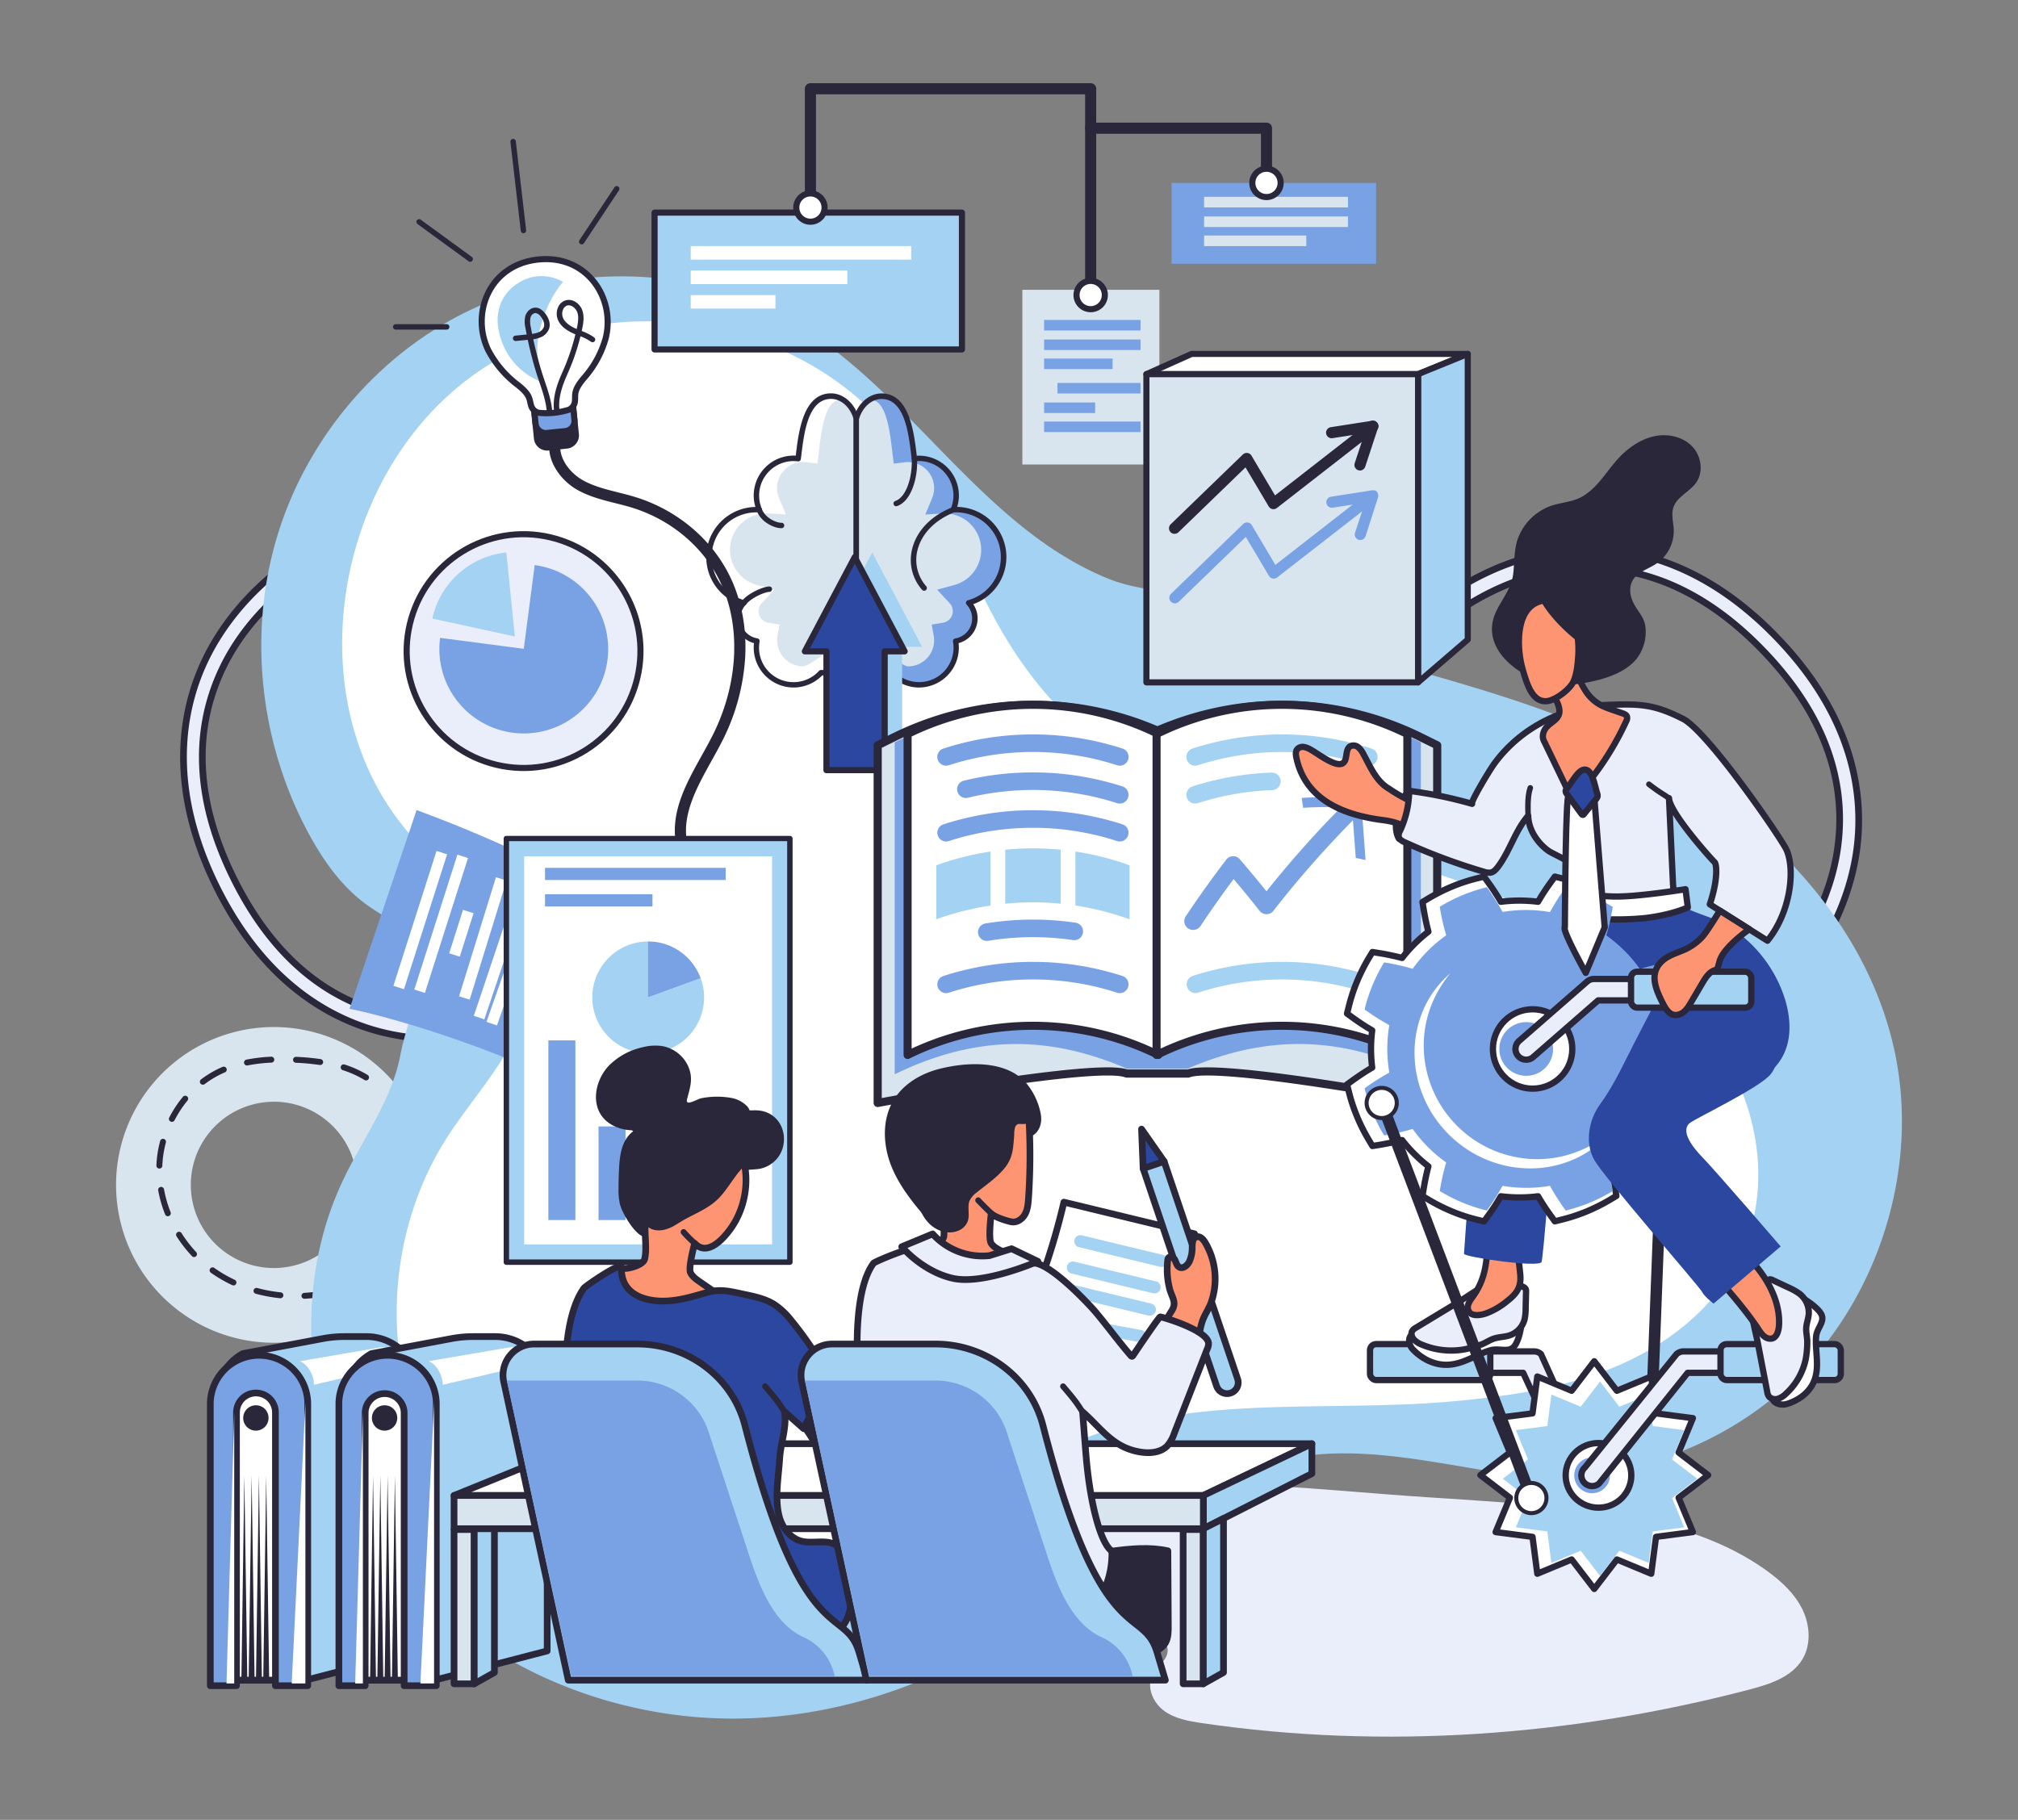<svg xmlns="http://www.w3.org/2000/svg" viewBox="0 0 997.86 900" id="learning-for-software-development-and-growth"><rect x="0" y="0" width="997.86" height="900" fill="#808080" stroke="none"/><g><path fill="#d8e5ee" d="M135.47 507.91A78.07 78.07 0 1 0 213.53 586a78.16 78.16 0 0 0-78.06-78.09Zm0 119.19a41.12 41.12 0 1 1 41.12-41.1 41.16 41.16 0 0 1-41.12 41.1Z"></path><path fill="#292739" d="M150.59 642.29a1.46 1.46 0 0 1-.09-2.92 73.7 73.7 0 0 0 11.7-1.62 1.48 1.48 0 0 1 1.75 1.12 1.46 1.46 0 0 1-1.12 1.74 76 76 0 0 1-12.16 1.68Zm-12-.27h-.15a75 75 0 0 1-12.08-2.24 1.47 1.47 0 0 1 .77-2.83 72.47 72.47 0 0 0 11.61 2.16 1.46 1.46 0 0 1-.15 2.92Zm-23.15-6.33a1.6 1.6 0 0 1-.63-.14 69.12 69.12 0 0 1-10.37-6l-.25-.18a1.47 1.47 0 0 1 1.7-2.39l.25.18a64.83 64.83 0 0 0 9.92 5.76 1.47 1.47 0 0 1-.62 2.8ZM96 621.68a1.49 1.49 0 0 1-1.07-.46 65.91 65.91 0 0 1-7.57-9.71 1.47 1.47 0 1 1 2.47-1.58 63.13 63.13 0 0 0 7.17 9.28 1.46 1.46 0 0 1-.06 2.07 1.43 1.43 0 0 1-.94.4Zm-13-20.2a1.46 1.46 0 0 1-1.36-.93 61.46 61.46 0 0 1-3.41-11.85 1.46 1.46 0 1 1 2.88-.52 58.72 58.72 0 0 0 3.25 11.29 1.46 1.46 0 0 1-.82 1.9 1.49 1.49 0 0 1-.54.11Zm-4.19-23.57h-.06a1.47 1.47 0 0 1-1.41-1.52 55.15 55.15 0 0 1 1.88-12.22 1.47 1.47 0 0 1 2.83.76 52.31 52.31 0 0 0-1.78 11.57 1.46 1.46 0 0 1-1.42 1.41ZM85 554.8a1.44 1.44 0 0 1-.67-.16 1.47 1.47 0 0 1-.63-2 58.17 58.17 0 0 1 6.81-10.3 1.47 1.47 0 0 1 2.26 1.87 54.71 54.71 0 0 0-6.44 9.79 1.47 1.47 0 0 1-1.33.8Zm15.32-18.37a1.46 1.46 0 0 1-.89-2.63 49.87 49.87 0 0 1 9.75-5.8l1-.42a1.47 1.47 0 0 1 1.14 2.7l-.92.4a47.58 47.58 0 0 0-9.17 5.45 1.44 1.44 0 0 1-.88.3Zm80.68-2.11a1.46 1.46 0 0 1-.77-.22 49.06 49.06 0 0 0-10.63-4.82 1.47 1.47 0 1 1 .9-2.79 52.84 52.84 0 0 1 11.27 5.11 1.47 1.47 0 0 1-.77 2.72Zm-58.72-7.39A1.46 1.46 0 0 1 122 524a83.8 83.8 0 0 1 12.18-1.42 1.47 1.47 0 0 1 .14 2.93 80.55 80.55 0 0 0-11.75 1.36 1.43 1.43 0 0 1-.3.06Zm36-.26h-.22a113.5 113.5 0 0 0-11.85-1.09 1.47 1.47 0 0 1 .13-2.93 116.5 116.5 0 0 1 12.15 1.12 1.46 1.46 0 0 1-.21 2.91Z"></path><path fill="#eaeefa" stroke="#292739" stroke-linecap="round" stroke-linejoin="round" stroke-width="3.31" d="M107.34 439.08c-24.91-50-17.22-88.27-6.38-111.59 8.53-18.35 22.48-35 40.35-48.26a157.91 157.91 0 0 1 49.45-24.37l5.7-1.65-1.2-11.4 31.37 14L198.85 276l-1.41-13.42-8.31 2.68c-35.95 11.6-65.71 36.36-79.59 66.24-14.5 31.19-12.39 66 6.26 103.39s45.17 60 78.8 67.24c32.22 6.89 69.9-2 100.8-23.7l7.14-5-9.86-9.2 32.85-10-7.73 33.37-8.38-7.81-4.75 3.55a157.81 157.81 0 0 1-49.23 24.82c-21.31 6.31-43 7.41-62.82 3.18-25.15-5.34-60.36-22.29-85.28-72.26ZM878.57 315.21c38.78 40.18 42.94 79 39.61 104.52-2.62 20.06-10.92 40.16-24 58.14A157.8 157.8 0 0 1 854.35 516l-4.94 3.29 4.57 10.5-34.12-3.89 20.43-27.61 5.38 12.37 7.12-5.05c30.81-21.86 51.75-54.41 56-87.09 4.46-34.1-8-66.65-37-96.73s-61.11-43.7-95.36-40.46c-32.8 3.11-66.08 22.88-89 52.89l-5.3 6.94 12.13 5.84L666 366.39l-2.69-34.24 10.34 4.94 3.46-4.82a157.83 157.83 0 0 1 39.5-38.46c18.44-12.43 38.83-20 59-21.91 25.52-2.42 64.19 3.1 102.96 43.31Z"></path><path fill="#a4d2f3" d="M151.67 230.5a181.08 181.08 0 0 0-14.68 35c-14.5 48.31-8.4 102.24 15.58 146.62 7.38 13.67 16.64 26.73 29.32 35.72 6.76 4.79 14.57 8.51 19.55 15.13 12.48 16.59-.09 40.56-3.37 58.3-4.24 23-19 42.18-28.78 63.08-28 59.83-16.54 134.77 24.31 186.68s108.09 80.42 174.13 78.83c42.7-1 84.62-14.07 121.42-35.5 38.67-22.51 70.51-54.43 108.92-77.63 47.88-28.92 93.37-16.09 143.83-8.33s105.14-8.72 143.27-44.5c44.05-41.33 64.43-106.85 51.4-165.24-13.1-58.76-56.76-106.15-107.64-136.8C765.56 343.67 692.55 332.2 623.4 309c-11.48-3.85-22.23-10-33.85-13.3-14-3.94-28-4-41.67-9.57-67.55-27.61-102.48-103.04-169.26-134.03-45.75-21.24-101-20.35-146.46 1.4-34.08 16.28-62.35 43.88-80.49 77Z"></path><path fill="#fff" d="M176.05 364.46c8.29 26.62 24.25 50.7 48.79 68.28 10.41 7.46 22.31 13.6 29.61 24.12 11.34 16.32 8.38 39-.43 56.78s-22.61 32.61-33.28 49.36c-29.52 46.37-32.74 108.31-8.2 157.49s76 83.84 130.77 88.13c36 2.83 72.69-7.56 102.59-27.69 29-19.51 45.05-48.79 77.37-64.14C584 687.94 653.84 699 718.68 693c28.23-2.59 56.76-6.78 82.81-18.26s49.64-31.11 60.81-57.44c12.9-30.42 7.45-66.53-9.38-94.56s-43.82-48.67-73.08-63c-50.84-24.94-108.6-39.12-162.13-57.46-10-3.42-19.93-7-29.87-11-47.53-17.47-78.09-49-100.45-93.91-14.16-28.41-26.06-58.43-46.12-83-44.83-55-130.14-71.85-192.52-38.08-64.75 34.96-93.95 119.92-72.7 188.17Z"></path><path fill="#eaeefa" d="M891.16 795.71c-3.86-7.77-10.48-13.84-17.52-18.92-26.94-19.43-60.8-26.36-93.79-30.29-23.77-2.83-47.68-4.36-71.57-5.88-63.79-4.07-127.28-13.62-190.36 1.74-17.52 4.27-41.45 14.07-40.14 36.12.66 11.32 9.84 20.78 20.39 24.95s22.27 4 33.58 3.27 22.78-2.08 33.94-.06c5.55 1 12.1 4.39 11.69 10-.32 4.59-5.16 7.38-7.37 11.41-3.27 6 0 13.79 5.38 17.86s12.42 5.28 19.13 6.27c90 13.17 182.61 6.42 270.63-16.65 9.93-2.61 20.74-6.09 26.06-14.87 4.5-7.42 3.79-17.17-.05-24.95Z"></path><path fill="#fff" d="M423.43 207.09c-1.77-6.58-6.91-11.19-12.47-11.19-13.21 0-14.89 19.73-16.25 30.9a17.38 17.38 0 0 0-2.29-.15 18.4 18.4 0 0 0-17 25.44c-.46 0-.93-.05-1.4-.05a23.46 23.46 0 0 0-6.19 46.1 11.31 11.31 0 0 0 6.5 18.86A18.38 18.38 0 0 0 406 332.67h17.43Z"></path><path fill="#d8e5ee" d="M397.16 329.54a12.91 12.91 0 0 1-12.88-12.89 13.93 13.93 0 0 1 .2-2.3l1-5.51L380 308a5.82 5.82 0 0 1-3.34-9.71l6.19-6.65-8.85-2.44a18 18 0 0 1 4.74-35.3h1.09l8.77.52-3.38-8.11a12.91 12.91 0 0 1 11.9-17.84 13.07 13.07 0 0 1 1.61.11l5.47.68.67-5.47.2-1.68c1.4-11.8 3.49-24.38 10.59-24.38 2.88 0 5.74 2.69 7 6.49v107.97s-21.88 17.35-25.5 17.35Z"></path><path fill="#79a2e4" d="M423.43 332.67h17.43A18.38 18.38 0 0 0 472.53 317a11.31 11.31 0 0 0 6.47-18.86 23.46 23.46 0 0 0-6.19-46.1c-.47 0-.94 0-1.41.05a18.38 18.38 0 0 0-17-25.44 17.38 17.38 0 0 0-2.29.15c-1.36-11.17-3-30.9-16.25-30.9-5.56 0-10.7 4.61-12.47 11.19Z"></path><path fill="#d8e5ee" d="M449 329.54c-3.62 0-25.52-17.35-25.52-17.35V204.25c1.24-3.8 4.1-6.49 7-6.49 7.09 0 9.19 12.58 10.59 24.38l.2 1.68.67 5.47 5.47-.68a12.9 12.9 0 0 1 13.51 17.73l-3.38 8.11 8.77-.52h1.09a18 18 0 0 1 4.74 35.3l-8.76 2.39 6.18 6.65a5.81 5.81 0 0 1-3.33 9.71l-5.53.89 1 5.51a12.87 12.87 0 0 1-12.7 15.16Z"></path><path fill="#292739" d="M367.84 299.48a1.38 1.38 0 0 1-.79-.26 1.34 1.34 0 0 1-.28-1.87c2.8-3.81 10.49-7.25 13.64-7.31a1.31 1.31 0 0 1 1.36 1.31 1.34 1.34 0 0 1-1.31 1.36c-2.53.05-9.32 3.2-11.54 6.22a1.33 1.33 0 0 1-1.08.55ZM386.34 261.21c-3.7 0-10.16-3.09-12.15-8.67a1.33 1.33 0 1 1 2.51-.9c1.62 4.53 7.14 6.9 9.64 6.9a1.34 1.34 0 1 1 0 2.67ZM443.15 250.35a1.33 1.33 0 0 1-.44-2.59c5.6-2 8.52-12.16 8.11-20.9a1.33 1.33 0 1 1 2.66-.13c.46 9.59-2.85 21.1-9.89 23.55a1.39 1.39 0 0 1-.44.07ZM456.94 292.14a1.33 1.33 0 0 1-1-.47 22.3 22.3 0 0 1-4.86-20.33c2.24-8.94 9.48-16.41 19.87-20.49a1.33 1.33 0 1 1 1 2.48c-9.57 3.77-16.22 10.57-18.25 18.66a19.72 19.72 0 0 0 4.3 17.95 1.33 1.33 0 0 1-1 2.2Z"></path><path fill="#292739" d="M392.42 340a19.74 19.74 0 0 1-19.72-19.71 18.65 18.65 0 0 1 .13-2.23 12.64 12.64 0 0 1-7.23-19.23 24.8 24.8 0 0 1 7.93-48.12 19.74 19.74 0 0 1 18.89-25.4h1.12v-.38c1.35-11.37 3.62-30.4 17.38-30.4 6.17 0 11.83 5 13.76 12.17a1.39 1.39 0 0 1 0 .35v125.62a1.32 1.32 0 0 1-1.33 1.33h-16.77a19.76 19.76 0 0 1-14.16 6ZM374 253.38a22.13 22.13 0 0 0-5.84 43.47 1.36 1.36 0 0 1 .93.92 1.33 1.33 0 0 1-.31 1.28 10 10 0 0 0 5.72 16.65 1.33 1.33 0 0 1 1.11 1.55 16.61 16.61 0 0 0-.28 3A17.05 17.05 0 0 0 405 331.77a1.32 1.32 0 0 1 1-.44h16.09V207.27c-1.66-5.91-6.21-10-11.13-10-11.39 0-13.4 16.88-14.73 28L396 227a1.32 1.32 0 0 1-.5.89 1.3 1.3 0 0 1-1 .27 17.4 17.4 0 0 0-2.12-.14A17.07 17.07 0 0 0 375.37 245a16.82 16.82 0 0 0 1.31 6.54 1.34 1.34 0 0 1-1.32 1.85c-.49 0-.92-.01-1.36-.01Z"></path><path fill="#292739" d="M454.44 340a19.76 19.76 0 0 1-14.16-6h-16.85a1.33 1.33 0 0 1-1.34-1.33V207.09a1.41 1.41 0 0 1 .05-.35c1.93-7.17 7.59-12.17 13.76-12.17 13.76 0 16 19 17.38 30.4v.38h1.12A19.75 19.75 0 0 1 474.16 245a19.38 19.38 0 0 1-.84 5.68 24.8 24.8 0 0 1 7.94 48.12 12.64 12.64 0 0 1-7.26 19.26 21 21 0 0 1 .13 2.23A19.74 19.74 0 0 1 454.44 340Zm-29.68-8.67h16.1a1.32 1.32 0 0 1 1 .44 17.05 17.05 0 0 0 29.65-11.48 17.54 17.54 0 0 0-.28-3 1.35 1.35 0 0 1 .23-1 1.32 1.32 0 0 1 .87-.54 10 10 0 0 0 5.67-16.7 1.34 1.34 0 0 1 .63-2.2 22.13 22.13 0 0 0-5.84-43.47h-1.33a1.3 1.3 0 0 1-1.16-.56 1.32 1.32 0 0 1-.15-1.29 16.82 16.82 0 0 0 1.31-6.54A17.07 17.07 0 0 0 454.44 228a17.4 17.4 0 0 0-2.12.14 1.3 1.3 0 0 1-1-.27 1.38 1.38 0 0 1-.51-.89l-.2-1.67c-1.33-11.17-3.34-28-14.72-28-4.92 0-9.48 4.12-11.14 10Z"></path><path fill="#a4d2f3" d="M437.46 322.12h8.64v58.76h-8.64zM455.97 319.87l-24.68-46.62-4.91 9.29 19.76 37.33h9.83z"></path><path fill="#2b47a0" stroke="#292739" stroke-linecap="round" stroke-linejoin="round" stroke-width="3.02" d="M437.46 380.88v-58.76H447.33l-1.19-2.25-19.76-37.33-3.73-7.03-24.67 46.61h10.68v58.76h28.8z"></path><path fill="#a4d2f3" stroke="#292739" stroke-linecap="round" stroke-linejoin="round" stroke-width="3.02" d="M323.67 105.14h151.99v67.68H323.67z"></path><path fill="#fff" d="M341.55 121.7h109.02v6.69H341.55zM341.55 133.81h77.43v6.69h-77.43zM341.55 145.92h41.89v6.69h-41.89z"></path><path fill="#79a2e4" d="M579.33 90.45h101.13v39.99H579.33z"></path><path fill="#d8e5ee" d="M595.4 107.04h71.15v5.22H595.4zM595.4 97.35h71.15v5.22H595.4zM595.4 116.48h50.53v5.22H595.4zM505.53 143.32h67.77v86.4h-67.77z"></path><path fill="#79a2e4" d="M516.29 167.9h47.68v5.21h-47.68zM516.29 158.23h47.68v5.21h-47.68zM516.29 177.32h33.87v5.21h-33.87zM516.29 199.05h25.24v5.21h-25.24zM522.91 189.38h41.06v5.21h-41.06zM516.29 208.47h47.68v5.21h-47.68z"></path><path fill="#292739" d="M539.32 148.67a2.75 2.75 0 0 1-2.75-2.75V46.64H403.48v52.83a2.75 2.75 0 0 1-5.49 0V43.89a2.75 2.75 0 0 1 2.75-2.74h138.58a2.74 2.74 0 0 1 2.74 2.74v102a2.75 2.75 0 0 1-2.74 2.78Z"></path><circle cx="400.74" cy="102.65" r="7" fill="#fff" stroke="#292739" stroke-linecap="round" stroke-linejoin="round" stroke-width="3.02" transform="rotate(-45 400.738 102.649)"></circle><circle cx="539.32" cy="145.92" r="7" fill="#fff" stroke="#292739" stroke-linecap="round" stroke-linejoin="round" stroke-width="3.02" transform="rotate(-45 539.312 145.92)"></circle><path fill="#292739" d="M626.25 93.2a2.75 2.75 0 0 1-2.74-2.75V66.14h-84.19a2.75 2.75 0 0 1 0-5.5h86.93a2.75 2.75 0 0 1 2.75 2.75v27.06a2.75 2.75 0 0 1-2.75 2.75Z"></path><path fill="#fff" stroke="#292739" stroke-linecap="round" stroke-linejoin="round" stroke-width="3.02" d="M626.25 83.45a7 7 0 1 1-7 7 7 7 0 0 1 7-7Z"></path><path fill="#79a2e4" d="M172.83 498.89 206 400.6a681.71 681.71 0 0 1 73.41 32.12c37.73 19.39 49.94 24.28 49.94 24.28l-34.48 92.95s-12.21-14.63-54.36-30.46-67.68-20.6-67.68-20.6Z"></path><path fill="#fff" d="M172.79 452.28h70.03v5.49h-70.03z" transform="rotate(-72.28 207.794 455.016)"></path><path fill="#fff" d="M183.14 454.13h70.03v5.49h-70.03z" transform="rotate(-72.28 218.136 456.869)"></path><path fill="#fff" d="M207.92 461.37h61.65v5.49h-61.65z" transform="rotate(-72.79 238.737 464.11)"></path><path fill="#fff" d="M213.5 467.94h68.67v5.49H213.5z" transform="rotate(-71.41 247.85 470.696)"></path><path fill="#fff" d="M222.79 472.58h67.23v5.49h-67.23z" transform="matrix(.33 -.94 .94 .33 -277.18 558.8)"></path><path fill="#fff" d="M230.71 477.3h67.93v5.49h-67.93z" transform="rotate(-70.25 264.678 480.047)"></path><path fill="#fff" d="M254.03 480.61h48.62v5.49h-48.62z" transform="rotate(-70.25 278.312 483.337)"></path><path fill="#fff" d="M253.58 488.65h66.65v5.49h-66.65z" transform="matrix(.36 -.93 .93 .36 -274.65 583.22)"></path><path fill="#fff" d="M216.89 458.83h22.54v5.49h-22.54z" transform="rotate(-72.4 228.127 461.564)"></path><path fill="#fff" stroke="#292739" stroke-linecap="round" stroke-linejoin="round" stroke-width="3.02" d="M701.2 185.04H566.87l22.36-10.01h136.55l-24.58 10.01z"></path><path fill="#a4d2f3" stroke="#292739" stroke-linecap="round" stroke-linejoin="round" stroke-width="3.02" d="M725.78 175.03V316.3l-24.58 21.16V185.04l24.58-10.01z"></path><path fill="#d8e5ee" stroke="#292739" stroke-linecap="round" stroke-linejoin="round" stroke-width="3.02" d="M566.87 185.04H701.2v152.42H566.87z"></path><path fill="#292739" d="M580.8 264a2.74 2.74 0 0 1-1.91-4.72l35.67-34.51a2.78 2.78 0 0 1 2.28-.75 2.74 2.74 0 0 1 2 1.33L630.48 245l46.62-36.32a2.75 2.75 0 1 1 3.38 4.33l-49.08 38.21a2.77 2.77 0 0 1-2.2.54 2.74 2.74 0 0 1-1.85-1.3l-11.47-19.32-33.17 32.09a2.77 2.77 0 0 1-1.91.77Z"></path><path fill="#292739" d="M672.49 232.68a2.58 2.58 0 0 1-.86-.14 2.75 2.75 0 0 1-1.75-3.47l4.89-14.85-16 2.49a2.75 2.75 0 0 1-.84-5.43l20.45-3.18a2.75 2.75 0 0 1 3 3.57l-6.3 19.12a2.75 2.75 0 0 1-2.59 1.89Z"></path><path fill="#79a2e4" d="M681.41 245.94a3.12 3.12 0 0 0 .09-.44s0-.07 0-.11a3.65 3.65 0 0 0 0-.47 2.36 2.36 0 0 0-.08-.45v-.12a2.23 2.23 0 0 0-.16-.43v-.06a2.92 2.92 0 0 0-.24-.37v-.12a2.54 2.54 0 0 0-.28-.29l-.09-.06a2.35 2.35 0 0 0-.32-.23l-.09-.05a2 2 0 0 0-.42-.18h-.11a2.33 2.33 0 0 0-.38-.08h-.09a3.38 3.38 0 0 0-.45 0h-.28l-20.45 3.18a2.75 2.75 0 0 0 .84 5.43l10-1.55-38.26 29.81-11.65-19.63a2.72 2.72 0 0 0-2-1.32 2.78 2.78 0 0 0-2.28.75l-35.67 34.51a2.74 2.74 0 1 0 3.82 3.94l33.17-32.08 11.47 19.32a2.75 2.75 0 0 0 4 .76l42-32.69-3.47 10.54a2.75 2.75 0 0 0 1.75 3.47 2.54 2.54 0 0 0 .86.14 2.75 2.75 0 0 0 2.61-1.89L681.4 246Z"></path><circle cx="258.9" cy="322.01" r="57.8" fill="#eaeefa" stroke="#292739" stroke-linecap="round" stroke-linejoin="round" stroke-width="3.02" transform="rotate(-76.72 258.884 322.007)"></circle><path fill="#79a2e4" d="M300 313.2a41.73 41.73 0 0 0-35.61-33.72L259 320.86l-41.38-5.41A41.74 41.74 0 1 0 300 313.2Z"></path><path fill="#a4d2f3" d="m213.79 305.91 40.79 8.86-4.21-41.53a41.75 41.75 0 0 0-36.58 32.67Z"></path><path fill="#292739" stroke="#292739" stroke-linecap="round" stroke-linejoin="round" stroke-width="3.02" d="m273.68 201.78-9.5 1.86 1.34 13.13a5.06 5.06 0 0 0 5.55 4.52l9.16-.94a5.06 5.06 0 0 0 4.52-5.55l-1.36-13.22Z"></path><path fill="#79a2e4" stroke="#292739" stroke-linecap="round" stroke-linejoin="round" stroke-width="3.02" d="m273 194.63-9.16 5.21 1 9.78a5.06 5.06 0 0 0 5.55 4.51l9.16-.93a5.05 5.05 0 0 0 4.51-5.55l-1-9.86Z"></path><path fill="#fff" stroke="#292739" stroke-linecap="round" stroke-linejoin="round" stroke-width="3.02" d="M299.53 167.15c4.81-19.44-9-41.3-33.34-38.81s-33.44 26.7-24.8 44.76a51.67 51.67 0 0 0 14.09 16.84c7.63 5.78 6 7.95 7.38 11.28a5.07 5.07 0 0 0 3.54 2.93 37.17 37.17 0 0 0 14.93-1.53 5.12 5.12 0 0 0 2.88-3.58c.66-3.54-1.36-5.33 4.93-12.54a50 50 0 0 0 10.39-19.35Z"></path><path fill="#a4d2f3" d="M278.4 139.45a21 21 0 0 0-21.49.12c-6.37 3.69-14.63 12.77-8.94 28.93a33.62 33.62 0 0 0 21.75 21.05s-6.56-10.44-2.91-26.06 11.59-24.04 11.59-24.04Z"></path><path fill="#292739" d="M275.45 205.29a1.34 1.34 0 0 1-1.31-1.09c-1.3-7.19 1.44-14.59 4-20.23a107.67 107.67 0 0 0 6.38-18.62l-.75-.32c-4.09-1.79-6.66-4-7.87-6.8a8 8 0 0 1 .19-6.54 5.85 5.85 0 0 1 3.79-3.2c3.57-.9 7 1.91 8.06 5s.53 6.28-.06 9.08l-.24 1.12a26.26 26.26 0 0 1 6.16 3.17 1.33 1.33 0 1 1-1.6 2.13 22.81 22.81 0 0 0-5.18-2.67 108.85 108.85 0 0 1-6.45 18.71c-2.37 5.3-4.95 12.2-3.78 18.66a1.33 1.33 0 0 1-1.08 1.55 1 1 0 0 1-.26.05Zm5.78-54.3a2.82 2.82 0 0 0-.71.09 3.24 3.24 0 0 0-2 1.79 5.33 5.33 0 0 0-.14 4.3c.93 2.13 3.05 3.91 6.49 5.41l.29.12c.05-.22.09-.43.14-.65.51-2.45 1-5.26.15-7.64-.68-1.79-2.45-3.41-4.22-3.41ZM271.72 205.06a1.34 1.34 0 0 1-1.34-1.25c-.33-5-2-9.93-3.62-14.7-.56-1.65-1.13-3.35-1.65-5-1.61-5.27-3-10.64-4.14-16.05l-5.88.58a1.33 1.33 0 1 1-.26-2.65l5.6-.56c-.21-1.08-.41-2.17-.61-3.26a12.81 12.81 0 0 1-.07-5.84c.6-2.09 2.49-4.17 5-4.17h.08c1.64 0 3.2.94 4.65 2.72 2.08 2.57 2.81 5.4 2 7.76a7.39 7.39 0 0 1-4.38 4.27 14.46 14.46 0 0 1-3.41.86c1.12 5.24 2.46 10.45 4 15.55.5 1.65 1.07 3.33 1.62 5 1.68 4.93 3.4 10 3.76 15.38a1.33 1.33 0 0 1-1.24 1.42Zm-7-50.26a2.92 2.92 0 0 0-2.39 2.24 10.61 10.61 0 0 0 .13 4.63c.21 1.15.42 2.3.65 3.45a12.35 12.35 0 0 0 2.95-.71 4.8 4.8 0 0 0 2.86-2.67c.5-1.45-.08-3.4-1.55-5.21a4 4 0 0 0-2.62-1.73ZM336.85 418.82a2.75 2.75 0 0 1-2.71-2.32c-2.42-15.41 5.32-29.32 12.81-42.77 1.84-3.31 3.74-6.72 5.42-10.05 13.39-26.55 14.28-56.73 2.32-78.76-8.65-15.92-24-28.26-42.19-33.87-2.67-.82-5.49-1.53-8.21-2.21-6.45-1.62-13.11-3.29-19.1-6.75-8.84-5.11-16.31-16.17-12.73-26.61a2.75 2.75 0 0 1 5.2 1.78c-2.63 7.67 3.33 16.06 10.27 20.07 5.33 3.07 11.34 4.58 17.7 6.18 2.79.7 5.68 1.43 8.49 2.29 19.53 6 36.07 19.33 45.4 36.5 6.6 12.17 9.71 26.68 9 41.95a104.89 104.89 0 0 1-11.24 41.91c-1.72 3.42-3.65 6.89-5.52 10.24-7 12.64-14.31 25.71-12.18 39.24a2.76 2.76 0 0 1-2.29 3.15ZM220.88 163h-25.2a1.34 1.34 0 1 1 0-2.68h25.2a1.34 1.34 0 0 1 0 2.68ZM232.51 129.48a1.33 1.33 0 0 1-.78-.26l-25.35-18.49a1.34 1.34 0 0 1 1.57-2.16l25.35 18.49a1.34 1.34 0 0 1-.79 2.42ZM287.64 120.85a1.33 1.33 0 0 1-1.11-2.07l17.32-26.16a1.35 1.35 0 0 1 1.86-.37 1.33 1.33 0 0 1 .37 1.85l-17.33 26.15a1.32 1.32 0 0 1-1.11.6ZM258.83 115.32a1.34 1.34 0 0 1-1.32-1.18l-5.12-44a1.34 1.34 0 0 1 2.66-.31l5.11 44a1.32 1.32 0 0 1-1.17 1.48Z"></path><path fill="#fff" d="M254.78 419.1h131.4v200.69h-131.4z"></path><path fill="#a4d2f3" d="M381.79 423.5v191.9H259.18V423.5Zm8.79-8.79h-140.2v209.48h140.2V414.71Z"></path><path fill="#292739" d="M390.58 625.53h-140.2a1.34 1.34 0 0 1-1.33-1.34V414.71a1.34 1.34 0 0 1 1.33-1.34h140.2a1.34 1.34 0 0 1 1.34 1.34v209.48a1.34 1.34 0 0 1-1.34 1.34Zm-138.86-2.67h137.52V416H251.72Z"></path><path fill="#79a2e4" d="M279.49 573.55h46.3v13.35h-46.3z" transform="rotate(-90 302.635 580.225)"></path><path fill="#79a2e4" d="M233.41 552.27h88.85v13.35h-88.85z" transform="rotate(-90 277.835 558.945)"></path><path fill="#79a2e4" d="M305.51 575.42h42.56v13.35h-42.56z" transform="rotate(-90 326.795 582.095)"></path><path fill="#a4d2f3" d="M320.48 493.24V465.6a27.64 27.64 0 1 0 26 18.15Z"></path><path fill="#79a2e4" d="M346.45 483.75a27.65 27.65 0 0 0-26-18.15v27.64ZM269.49 429.18h89.36v6.03h-89.36zM269.49 442.26h53.14v6.03h-53.14z"></path><path fill="#d8e5ee" stroke="#292739" stroke-linecap="round" stroke-linejoin="round" stroke-width="4.03" d="M702.43 364.52a155 155 0 0 0-130.1-3.21 155 155 0 0 0-130.1 3.21l-8.23 4.06v176.88s108.4-20.36 123.1-14.54h30.46c14.7-5.82 123.11 14.54 123.11 14.54V368.58Z"></path><path fill="#79a2e4" d="M572.48 366.85a150 150 0 0 0-130.07.23v164.19c39.2-19 75.14-19.87 115-2.71h29.65c39.82-17.18 76.33-16.29 115.54 2.69V367.08a150 150 0 0 0-130.12-.23Z"></path><path fill="#fff" stroke="#292739" stroke-linecap="round" stroke-linejoin="round" stroke-width="3.98" d="M572.79 521.73a140.34 140.34 0 0 0-124 0V363a140.34 140.34 0 0 1 124 0Z"></path><path fill="#79a2e4" d="M467.84 378.66a4.34 4.34 0 0 1-1.33-8.48 143.83 143.83 0 0 1 88.54 0 4.34 4.34 0 0 1-2.66 8.27 135.2 135.2 0 0 0-83.22 0 4.49 4.49 0 0 1-1.33.21ZM553.72 397.4a4.11 4.11 0 0 1-1.33-.21 136 136 0 0 0-73.74-2.67 4.34 4.34 0 0 1-2.06-8.44 144.71 144.71 0 0 1 78.46 2.84 4.35 4.35 0 0 1-1.33 8.48ZM553.72 416.15a4.11 4.11 0 0 1-1.33-.21 135.2 135.2 0 0 0-83.22 0 4.34 4.34 0 1 1-2.66-8.27 143.83 143.83 0 0 1 88.54 0 4.35 4.35 0 0 1-1.33 8.48ZM488 465.32a4.34 4.34 0 0 1-.7-8.63 144.79 144.79 0 0 1 44.71-.35 4.35 4.35 0 0 1-1.27 8.6 135.57 135.57 0 0 0-42 .32 4.34 4.34 0 0 1-.74.06ZM553.72 491.15a4.4 4.4 0 0 1-1.33-.21 135.2 135.2 0 0 0-83.22 0 4.34 4.34 0 1 1-2.66-8.27 143.83 143.83 0 0 1 88.54 0 4.35 4.35 0 0 1-1.33 8.48Z"></path><path fill="#a4d2f3" d="M489.79 447.83a140.36 140.36 0 0 0-26.79 6.8v-26.7a140.36 140.36 0 0 1 26.79-6.8ZM524.5 446.92a141.34 141.34 0 0 0-27.44 0v-26.7a141.34 141.34 0 0 1 27.44 0ZM558.55 454.63a140.26 140.26 0 0 0-26.78-6.8v-26.7a140.26 140.26 0 0 1 26.78 6.8Z"></path><path fill="#fff" stroke="#292739" stroke-linecap="round" stroke-linejoin="round" stroke-width="3.98" d="M695.9 521.73a140.36 140.36 0 0 0-124 0V363a140.36 140.36 0 0 1 124 0Z"></path><path fill="#a4d2f3" d="M676.87 378.67a4.4 4.4 0 0 1-1.33-.21 135.23 135.23 0 0 0-83.23 0 4.34 4.34 0 0 1-2.65-8.27 143.83 143.83 0 0 1 88.54 0 4.35 4.35 0 0 1-1.33 8.48ZM591 397.39a4.34 4.34 0 0 1-1.32-8.48 144.55 144.55 0 0 1 39.08-6.83 4.34 4.34 0 1 1 .3 8.68 135.71 135.71 0 0 0-36.73 6.42 4.4 4.4 0 0 1-1.33.21ZM676.87 491.16a4.11 4.11 0 0 1-1.33-.21 135.16 135.16 0 0 0-83.23 0 4.35 4.35 0 0 1-2.65-8.28 143.83 143.83 0 0 1 88.54 0 4.35 4.35 0 0 1-1.33 8.48Z"></path><path fill="#79a2e4" d="M589.94 459.89a4.28 4.28 0 0 1-2.41-.73 4.34 4.34 0 0 1-1.2-6c6.4-9.61 13.13-19 20-28a4.33 4.33 0 0 1 6.74-.2c4.43 5.13 8.84 10.44 13.17 15.82a517.8 517.8 0 0 1 40.46-45.12 4.34 4.34 0 0 1 6.1 6.18 514.45 514.45 0 0 0-43.13 48.6 4.33 4.33 0 0 1-3.41 1.66 4.32 4.32 0 0 1-3.41-1.65c-4.2-5.32-8.51-10.59-12.85-15.72a540.72 540.72 0 0 0-16.41 23.28 4.36 4.36 0 0 1-3.65 1.88Z"></path><path fill="#79a2e4" d="M675.25 425.33c-1.61-.38-3.23-.72-4.85-1l-1.83-24.43a137.3 137.3 0 0 0-24.18-.39c-.25-1.63-.49-3.25-.74-4.88a136.38 136.38 0 0 1 29.38.89q1.11 14.88 2.22 29.81Z"></path><path fill="#292739" d="M815.11 743.68H815a2.84 2.84 0 0 1-2.72-2.94l7.29-190.59a2.83 2.83 0 1 1 5.66.21L817.94 741a2.83 2.83 0 0 1-2.83 2.68Z"></path><path fill="#fff" d="M815 550a7.46 7.46 0 1 1 7.16 7.74A7.46 7.46 0 0 1 815 550Z"></path><path fill="#292739" d="M814 549.93a8.45 8.45 0 1 0 8.77-8.12 8.47 8.47 0 0 0-8.77 8.12c-.22 4.66.13-4.65 0 0Zm14.91.57a6.46 6.46 0 1 1-6.22-6.7 6.48 6.48 0 0 1 6.22 6.7c-.19 3.57.09-3.56-.05 0Z"></path><path fill="#fff" d="M807.66 740.56a7.46 7.46 0 1 0 7.74-7.16 7.46 7.46 0 0 0-7.74 7.16Z"></path><path fill="#292739" d="M806.67 740.52a8.45 8.45 0 1 1 8.12 8.77 8.47 8.47 0 0 1-8.12-8.77c.18-4.65-.18 4.66 0 0Zm14.9.57a6.46 6.46 0 1 0-6.7 6.22 6.46 6.46 0 0 0 6.7-6.22c.14-3.56-.13 3.57 0 0Z"></path><path fill="#eaeefa" stroke="#292739" stroke-linecap="round" stroke-linejoin="round" stroke-width="3.11" d="M782.06 734.93a5.29 5.29 0 0 0 4-1.81c1.92-2.21 3.37-5.56 1.16-7.48l-25.24-56a5.29 5.29 0 0 0-3.49-1.31h-73.4a5.3 5.3 0 0 0 0 10.6h68.08l25.41 54.71a5.28 5.28 0 0 0 3.48 1.29Z"></path><rect width="59.48" height="17.77" x="677.44" y="664.72" fill="#a4d2f3" stroke="#292739" stroke-linecap="round" stroke-linejoin="round" stroke-width="3.11" rx="3.03" transform="rotate(180 707.18 673.605)"></rect><path fill="#fff" stroke="#292739" stroke-linecap="round" stroke-linejoin="round" stroke-width="3.11" d="m844.64 729.51-14.59-11.18 7.05-16.99-18.23-2.36-2.37-18.24-16.99 7.05-11.18-14.59-11.18 14.59-16.98-7.05-2.37 18.24-18.24 2.36 7.06 16.99-14.59 11.18 14.59 11.18-7.06 16.98 18.24 2.37 2.37 18.24 16.98-7.05 11.18 14.58 11.18-14.58 16.99 7.05 2.37-18.24 18.23-2.37-7.05-16.98 14.59-11.18z"></path><path fill="#a4d2f3" d="m839.25 731.3-12.46 9.55 6.02 14.49-15.56 2.03-2.03 15.56-14.49-6.02-9.55 12.46-9.55-12.46-14.49 6.02-2.02-15.57-15.57-2.02 6.02-14.49-12.46-9.55 12.46-9.55-6.02-14.49 15.57-2.02 2.02-15.57 14.49 6.02 9.55-12.46 9.55 12.46 14.49-6.02 2.03 15.57 15.57 2.02-6.03 14.49 12.46 9.55z"></path><ellipse cx="790.42" cy="729.63" fill="#fff" stroke="#292739" stroke-linecap="round" stroke-linejoin="round" stroke-width="3.11" rx="16.23" ry="15.98"></ellipse><circle cx="787.26" cy="729.63" r="8.83" fill="#79a2e4"></circle><path fill="#eaeefa" stroke="#292739" stroke-linecap="round" stroke-linejoin="round" stroke-width="3.11" d="M787.26 734.93a5.3 5.3 0 0 1-3.49-9.29l45.27-56a5.29 5.29 0 0 1 3.49-1.31h70.06a5.3 5.3 0 0 1 0 10.6h-68.08l-43.77 54.71a5.24 5.24 0 0 1-3.48 1.29Z"></path><rect width="59.48" height="17.77" x="850.76" y="664.72" fill="#a4d2f3" stroke="#292739" stroke-linecap="round" stroke-linejoin="round" stroke-width="3.11" rx="3.03"></rect><path fill="#fff" stroke="#292739" stroke-linecap="round" stroke-linejoin="round" stroke-width="3.11" d="M748.92 665.64c-2.73 3.59-7.53.86-12 2.14-9.38 2.68-18.14 11.18-31.08 4.93a26.31 26.31 0 0 1-7.22-5.39c-1.89-2-2.55-5.33-.78-7.07 1.26-1.23 3.29-1.37 5.16-1.45a254.17 254.17 0 0 0 30.18-2.8c3.38-.56 19.86-10.32 19.57-5.36-.41 6.82-1.87 12.41-3.83 15Z"></path><path fill="#eaeefa" stroke="#292739" stroke-linecap="round" stroke-linejoin="round" stroke-width="3.11" d="M700.23 656.58a5 5 0 0 0-2 1.79c-.64 1.28-.07 3 1 4.17a10.87 10.87 0 0 0 4 2.5 37.62 37.62 0 0 0 20.88 2.29 54 54 0 0 0 8.14-2.34c2.4-.84 4.41-2.4 6.9-3.13 2.22-.65 4.66-.68 6.88-1.33a11.34 11.34 0 0 0 7.8-7.88 24.38 24.38 0 0 0 .57-5.55q.11-4.2.2-8.38a2.5 2.5 0 0 0-.19-1.26 2.67 2.67 0 0 0-1.16-1c-13-7.28-21.78 1.19-31.47 7.07Z"></path><path fill="#fd9572" stroke="#292739" stroke-linecap="round" stroke-linejoin="round" stroke-width="3.11" d="M726.45 648.77c1.24 1.92 4.56 2.05 8.38.77a36.1 36.1 0 0 0 10.51-6.16c4.75-3.69 7.06-7 6.36-13.46q-1.38-13-2.77-26a12.15 12.15 0 0 0-1.17-4.71 8.18 8.18 0 0 0-7.28-3.85c-11.48.5-6.2 10.32-5.45 17.52a46.91 46.91 0 0 1-1.14 16.37 34.07 34.07 0 0 1-5.16 11.37c-1.42 2.06-4.21 5.18-2.28 8.15Z"></path><path fill="#2b47a0" d="M729.61 544.06s-5.7 74.4-5.69 76 37.48 7.09 38.37 4 4.82-52.94 4.82-52.94Z"></path><path fill="#fff" stroke="#292739" stroke-linecap="round" stroke-linejoin="round" stroke-width="3.11" d="M767 601.47c-1.85-2.56-3.48-5-5-7.42-.49-.8-1-1.61-1.46-2.44a73.26 73.26 0 0 1-18.4 0c-.48.83-1 1.64-1.46 2.44-1.5 2.44-3.13 4.86-5 7.42l-1.86 2.58-3.09-.77a85.24 85.24 0 0 1-12.73-4.15 92.94 92.94 0 0 1-11.9-6l-2.72-1.64.51-3.14c.48-3 1.06-5.91 1.73-8.77.21-.89.44-1.82.69-2.76a73.49 73.49 0 0 1-13-13q-1.43.38-2.76.69c-2.87.67-5.81 1.25-8.77 1.73l-3.14.51L677 564a90.91 90.91 0 0 1-6-11.89 85.24 85.24 0 0 1-4.15-12.73l-.77-3.09 2.58-1.86c2.55-1.85 5-3.48 7.41-5 .81-.49 1.62-1 2.45-1.46a73.26 73.26 0 0 1 0-18.4c-.83-.48-1.64-1-2.44-1.45-2.44-1.51-4.87-3.14-7.42-5l-2.58-1.86.77-3.09a85.24 85.24 0 0 1 4.15-12.73 91.67 91.67 0 0 1 6-11.9l1.64-2.72 3.14.51c3 .47 5.9 1.06 8.77 1.73.89.21 1.82.44 2.76.69a73.49 73.49 0 0 1 13-13q-.37-1.42-.69-2.76c-.67-2.87-1.25-5.81-1.73-8.77l-.51-3.14 2.72-1.64a91.67 91.67 0 0 1 11.9-6 85.24 85.24 0 0 1 12.73-4.15l3.09-.77 1.86 2.58c1.85 2.55 3.48 5 5 7.41.49.8 1 1.62 1.46 2.45a73.26 73.26 0 0 1 18.4 0c.48-.83 1-1.64 1.45-2.44 1.51-2.44 3.14-4.87 5-7.42l1.86-2.58 3.09.77a85.24 85.24 0 0 1 12.73 4.15 90.91 90.91 0 0 1 11.89 6l2.73 1.64-.51 3.14c-.48 3-1.06 5.91-1.73 8.77q-.31 1.33-.69 2.76a73.49 73.49 0 0 1 13 13c.94-.25 1.87-.48 2.76-.69 2.86-.67 5.81-1.26 8.77-1.73l3.14-.51 1.64 2.72a92.29 92.29 0 0 1 6 11.9 85.24 85.24 0 0 1 4.15 12.73l.77 3.09-2.58 1.86c-2.56 1.85-5 3.48-7.42 5-.8.49-1.61 1-2.44 1.46a73.26 73.26 0 0 1 0 18.4c.83.48 1.64 1 2.43 1.45 2.45 1.51 4.87 3.14 7.43 5l2.58 1.86-.77 3.09a85.24 85.24 0 0 1-4.15 12.73 92.17 92.17 0 0 1-6 11.89l-1.67 2.7-3.14-.51c-3-.48-5.91-1.06-8.77-1.73-.89-.21-1.82-.44-2.76-.69a73.49 73.49 0 0 1-13 13c.25.94.48 1.87.69 2.76.67 2.86 1.25 5.81 1.73 8.77l.51 3.14-2.73 1.64a92.17 92.17 0 0 1-11.89 6 85.24 85.24 0 0 1-12.73 4.15l-3.09.77Z"></path><path fill="#292739" stroke="#292739" stroke-linecap="round" stroke-linejoin="round" stroke-width="3.11" d="M696.82 391.12s4.66 11.24 6.5 13.57l-11.55 10.13c-4.48-7.44 2.09-22.06 5.05-23.7Z"></path><path fill="#fd9572" stroke="#292739" stroke-linecap="round" stroke-linejoin="round" stroke-width="3.11" d="M683.6 405.55c1.06.14 2.12.3 3.17.5 7.29 1.4 13.76 5.46 20 9.44.52.33 6.76-11 4.75-13.6-.93-1.19-2.5-1.62-3.95-2a71.2 71.2 0 0 1-20.57-9.73c-6.59-3.76-9.29-10.85-12.82-17.21a10.6 10.6 0 0 0-2.53-3.38 3.62 3.62 0 0 0-4-.49c-2.78 1.71-1 7.11-3.93 8.53-3.67 1.76-12.31-5.1-15.53-6.83a10.65 10.65 0 0 0-3.39-1.35 3.6 3.6 0 0 0-3.33 1.08c-.91 1.14-.74 2.77-.44 4.19 4.45 20.95 23.51 28.39 42.57 30.85Z"></path><path fill="#eaeefa" stroke="#292739" stroke-linecap="round" stroke-linejoin="round" stroke-width="3.11" d="M696.82 391.12a208.92 208.92 0 0 1 31.11 6.41c-1.14-.33 8.39-16.36 11.14-20.1 13-17.61 33.67-28 55.47-28.81 16.24-.62 23.25-.44 37.67 6.89 12.3 6.26 48.56 59 51.2 64.8 4.21 9.36 2.31 30.51-9.44 44.91l-28.5-18c4.19-12.47 3.38-20 2.34-20.85s-22.22-24.37-22.52-31.63l2 42.95a4.5 4.5 0 0 1-3.36 5.34 145.69 145.69 0 0 1-22.21 8.46c-2.57.74-5.29 1.42-7.91.84-4.65-1-7.55-5.67-9.19-10.15s-2.63-9.37-5.73-13-8.08-5.48-12.38-7.89c-2.67-1.49-10.58-8.22-10.85-17.86-6.28 7.09-9 17.29-14.81 25.09-1 1.3-2.09 2.66-3.68 3a7.07 7.07 0 0 1-3.39-.4 292.55 292.55 0 0 1-39.08-14.55c-1.34-.6-2.84-1.43-3.1-2.87a4.82 4.82 0 0 1 .71-2.85 48.2 48.2 0 0 0 4.51-19.73Z"></path><path fill="#fff" stroke="#292739" stroke-linecap="round" stroke-linejoin="round" stroke-width="3.11" d="M900.36 649.52c2.47 3.92-1.92 7-2.33 11.45-.85 9.37 4.14 20.68-6.6 29.34a24.61 24.61 0 0 1-7.83 4c-2.65.79-6.07 0-7.09-2.34-.73-1.63-.12-3.46.48-5.13a221.5 221.5 0 0 0 8.38-27.66c.69-3.2-2.69-21.81 2-19.43 6.36 3.25 11.21 6.94 12.99 9.77Z"></path><path fill="#eaeefa" stroke="#292739" stroke-linecap="round" stroke-linejoin="round" stroke-width="3.11" d="M873.85 688.28a5.18 5.18 0 0 0 1 2.54 4.43 4.43 0 0 0 4.37.91 10 10 0 0 0 3.88-2.45 32.19 32.19 0 0 0 9.83-17.28 47.37 47.37 0 0 0 .72-8.14c.07-2.46-.7-4.89-.5-7.38.19-2.22 1.05-4.37 1.24-6.59a11.83 11.83 0 0 0-4.75-10.21 28.86 28.86 0 0 0-5.14-2.87l-8-3.76a2.91 2.91 0 0 0-1.28-.37 2.57 2.57 0 0 0-1.4.58c-11.77 8.31-6.8 19.59-4.68 30.59Z"></path><path fill="#fd9572" stroke="#292739" stroke-linecap="round" stroke-linejoin="round" stroke-width="3.11" d="M875.9 662c2.31-.27 3.65-3.12 3.81-7 .43-10.29-4.5-20.45-11.15-28.55q-12.56-15.36-26.47-29.76l-10.25 11.44a3.23 3.23 0 0 0-1 1.69 3.1 3.1 0 0 0 1 2.09c12.08 14.87 26.45 29 37.1 44.6 1.41 2.11 3.4 5.89 6.96 5.49Z"></path><path fill="#2b47a0" d="M793.12 504.85a52.76 52.76 0 0 1-4-5.12 44.22 44.22 0 0 1-7.81-21c-.34-3.87.35-7.35.7-11.16s-.39-7.84.08-11.77c.42-3.58 4.39-6 7.1-7.89 2.23-1.51 19.49-3.22 27-3.52 8.1-.33 12.14 2.33 19 5.38 7.1 3.16 14.15 4.67 20.81 9.1A66.05 66.05 0 0 1 882.6 494c2.33 7.65 3.22 16 .89 23.61s-8.28 14.46-16 16.36c-6 1.47-12.32-.07-18.32-1.63-11.27-2.93-22.58-6-33.1-11-8.6-4.04-16.67-9.46-22.95-16.49Z"></path><path fill="#fff" stroke="#292739" stroke-linecap="round" stroke-linejoin="round" stroke-width="3.11" d="m834.6 448.76-1.15-9s-21.72 3.52-33.51 3.61-17.78-2.53-17.78-2.53l3.39 13.21a148.38 148.38 0 0 0 27.8 0c13.47-1.58 21.25-5.29 21.25-5.29Z"></path><path fill="#fd9572" stroke="#292739" stroke-linecap="round" stroke-linejoin="round" stroke-width="3.11" d="M793.85 349.75c2.51 1.06 5.29 1.91 8.4 3 .92.32 2 .76 2.27 1.69a3.18 3.18 0 0 1-.42 2.29 143.91 143.91 0 0 1-26.48 39.1l-13.92-28.91a5.76 5.76 0 0 1-.8-2.74c.45-8.5 12.21-6.37 6.78-17.53-3.08-6.32-9.72-11.44-6.09-19.26a12.19 12.19 0 0 1 8.67-6.91 2.69 2.69 0 0 1 2.09.27 3.08 3.08 0 0 1 .84 1.27c3 6.56 4.91 13.6 8.88 19.69a20.21 20.21 0 0 0 9.78 8.04Z"></path><path fill="#292739" d="M742.46 297.53c2.5-4.26 5.1-8.49 5.74-13.33.91-6.91.15-13.59 3.3-20.08a27.23 27.23 0 0 1 15.53-14c5-1.66 10.59-1.85 15.2-4.46 8.58-4.85 12.9-14.17 19.82-20.81 4.67-4.5 10.4-8.12 16.78-9.26s13.44.52 17.93 5.2 5.69 12.52 2 17.83c-3.23 4.62-9.54 7-11.3 12.34-1.15 3.51 0 7.3.18 11a19.66 19.66 0 0 1-8.61 16.8c-4 2.69-9.35 4.09-11.74 8.32-1.77 3.13-1.4 7.12.09 10.4 2.44 5.36 6.1 7.55 6.35 13.75a21.68 21.68 0 0 1-4.81 15c-5.74 6.62-15.37 9.57-23.67 11.2-10 2-19.77 1.79-29.06-2.76-12.45-6.09-23.28-18.33-16.22-32.56.73-1.56 1.6-3.11 2.49-4.58Z"></path><path fill="#fd9572" stroke="#292739" stroke-linecap="round" stroke-linejoin="round" stroke-width="3.11" d="M752.91 331c2.17 7.54 5 17.09 12.68 15.64 4.17-.79 10.88-5.88 12.54-9.79s2-8.22 2.3-12.46c.81-11.14-2.68-32.89-19.64-26.76-11.9 4.3-10.65 23.8-7.88 33.37Z"></path><path fill="#292739" d="M761.87 297.27c5.36 9.46 16.57 19.91 26.08 25.18a2.55 2.55 0 0 0 2.17.43c.83-.38 1-1.47 1-2.39.16-13.37-12.06-25.62-25.43-25.5ZM755.66 404.82a1.37 1.37 0 0 1-1.37-1.31c-.32-6.82 0-11.1 1.11-14.3a1.37 1.37 0 1 1 2.6.89c-1 2.82-1.26 6.91-1 13.28a1.38 1.38 0 0 1-1.31 1.44ZM825.28 396.12a1.38 1.38 0 0 1-.79-.26 71.234 71.234 0 0 0-3.34-2.22c-1.43-.91-2.77-1.77-6.62-4.7a1.38 1.38 0 0 1 1.68-2.19 73.64 73.64 0 0 0 6.42 4.56c.9.57 1.84 1.17 3.45 2.3a1.38 1.38 0 0 1-.8 2.51Z"></path><path fill="#79a2e4" d="M822.4 530.47a69.75 69.75 0 0 0 0-23.42c1.71-.94 3.41-1.92 5.1-3 2.42-1.49 4.78-3.09 7.13-4.79a82.2 82.2 0 0 0-3.93-12A86.51 86.51 0 0 0 825 476c-2.87.46-5.69 1-8.45 1.66-1.9.45-3.81 1-5.69 1.52a69.08 69.08 0 0 0-16.56-16.56c.55-1.88 1.06-3.79 1.51-5.7q1-4.14 1.67-8.44a88 88 0 0 0-11.29-5.73 81.77 81.77 0 0 0-12-3.92c-1.7 2.35-3.29 4.7-4.79 7.13-1 1.69-2 3.39-3 5.1A69.06 69.06 0 0 0 743 451c-.94-1.71-1.92-3.41-3-5.1-1.5-2.43-3.09-4.78-4.79-7.13a82.16 82.16 0 0 0-12 3.92 87.19 87.19 0 0 0-11.28 5.73c.46 2.87 1 5.68 1.66 8.44.45 1.91 1 3.82 1.51 5.7a69.26 69.26 0 0 0-16.56 16.56c-1.87-.55-3.78-1.07-5.69-1.52-2.76-.64-5.57-1.2-8.44-1.66a86.57 86.57 0 0 0-5.73 11.28 81 81 0 0 0-3.92 12c2.35 1.7 4.7 3.3 7.13 4.79 1.69 1 3.39 2 5.1 3a69.06 69.06 0 0 0 0 23.42q-2.57 1.39-5.1 3c-2.43 1.49-4.78 3.08-7.13 4.79a81.36 81.36 0 0 0 3.92 12 86.57 86.57 0 0 0 5.73 11.28q4.3-.69 8.44-1.67c1.91-.44 3.82-1 5.69-1.51a69.26 69.26 0 0 0 16.56 16.56c-.55 1.88-1.06 3.79-1.51 5.7-.64 2.75-1.2 5.57-1.66 8.44a87.19 87.19 0 0 0 11.28 5.73 83.37 83.37 0 0 0 12 3.92c1.7-2.35 3.29-4.71 4.79-7.13 1-1.69 2-3.39 3-5.1a69.06 69.06 0 0 0 23.42 0 83.72 83.72 0 0 0 3 5.1c1.5 2.42 3.09 4.78 4.79 7.13a83 83 0 0 0 12-3.92 88 88 0 0 0 11.29-5.73c-.46-2.87-1-5.69-1.67-8.44-.45-1.91-1-3.82-1.51-5.7a69.08 69.08 0 0 0 16.56-16.56c1.88.55 3.79 1.07 5.69 1.51q4.14 1 8.45 1.67a86.51 86.51 0 0 0 5.72-11.28 82.59 82.59 0 0 0 3.93-12c-2.35-1.71-4.71-3.3-7.13-4.79q-2.54-1.56-5.14-2.96Z"></path><path fill="#fff" d="M796 560.08a49.17 49.17 0 0 1-17.34 13.07 53.28 53.28 0 0 1-21.66 4.68 56.22 56.22 0 0 1-22-4.35 58.09 58.09 0 0 1-9.95-5.34 58.36 58.36 0 0 1-15.9-15.89 58.09 58.09 0 0 1-5.34-10 56.08 56.08 0 0 1-4.35-21.95 53.25 53.25 0 0 1 4.68-21.64 49.32 49.32 0 0 1 13.08-17.35 56.64 56.64 0 0 0-10.39 18.41 54.78 54.78 0 0 0-2.74 20.47 56.35 56.35 0 0 0 16.4 36.57 56.11 56.11 0 0 0 36.56 16.41 55 55 0 0 0 20.48-2.75A56.49 56.49 0 0 0 796 560.08Z"></path><path fill="#2b47a0" d="m814.53 503.39-6.2 12c-5.39 10.42-10.22 21.31-17.15 30.77-5.47 7.46-7.69 18.84-2.85 27.47s51.78 62.41 53.23 65.16 5.78 5.88 5.78 5.88l33.16-28.26s-31-36.11-38.94-44.35-9.62-14.24-5.65-16.93 32.23-16.35 38.9-23.06 5.69-23.2 5.69-23.2c-9.57-.74-15.55-8.24-23.44-13.51-2.38-1.59-29.28-17.57-30-16.14Z"></path><path fill="#fff" stroke="#292739" stroke-linecap="round" stroke-linejoin="round" stroke-width="3.11" d="m785.81 389.78 2.53 4.73 5.16 64.08-9.38 22.53s-12-21.37-10.33-22.68c0 0 .24-50.84 1.35-62.6s10.67-6.06 10.67-6.06Z"></path><path fill="#2b47a0" stroke="#292739" stroke-linecap="round" stroke-linejoin="round" stroke-width="3.11" d="M789.72 392.21a3.3 3.3 0 0 1 .23 1.69 3.42 3.42 0 0 1-.8 1.39l-5.91 7.29a.89.89 0 0 1-.51.39c-.31 0-.56-.24-.74-.49q-3.6-4.92-7.21-9.85a2.2 2.2 0 0 1-.59-1.52 2.15 2.15 0 0 1 .44-.88l3.88-5.48c1.55-2.19 4.32-5.7 7-3.39 2.25 1.86 3.35 8.15 4.21 10.85Z"></path><circle cx="757.84" cy="518.76" r="19.63" fill="#fff" stroke="#292739" stroke-linecap="round" stroke-linejoin="round" stroke-width="3.11"></circle><circle cx="754.68" cy="518.76" r="13.29" fill="#79a2e4"></circle><path fill="#eaeefa" stroke="#292739" stroke-linecap="round" stroke-linejoin="round" stroke-width="3.11" d="M754.68 524.06a5.3 5.3 0 0 1-3.49-9.29l33.59-29.32a5.26 5.26 0 0 1 3.48-1.31h70.07a5.3 5.3 0 0 1 0 10.6h-68.08l-32.09 28a5.24 5.24 0 0 1-3.48 1.32Z"></path><rect width="59.48" height="17.77" x="806.5" y="480.55" fill="#a4d2f3" stroke="#292739" stroke-linecap="round" stroke-linejoin="round" stroke-width="3.11" rx="3.03"></rect><path fill="#fd9572" stroke="#292739" stroke-linecap="round" stroke-linejoin="round" stroke-width="3.11" d="M849.54 478.06c.35-1.22.78-2.79.88-3.1 2.34-7 14.58-15.4 14.58-15.4l-14.59-9.21s-6.27 10.35-8.55 12.83a27 27 0 0 1-9.42 6.69c-3.7 1.57-7.75 2.72-10.73 5.56-6.3 6-3 13.71.24 20.21 1.77 3.49 4.1 7.87 9 5.79 2.4-1 3.88-3.42 5.21-5.68l5.74-9.75c1.69-2.89 3.85-6.09 7.17-6.45.03.01.23-.66.47-1.49Z"></path><path fill="#292739" d="M757.24 743.68a2.83 2.83 0 0 1-2.65-1.83l-74-195.38a2.83 2.83 0 1 1 5.3-2l74 195.38a2.84 2.84 0 0 1-1.64 3.66 2.94 2.94 0 0 1-1.01.17Z"></path><path fill="#fff" d="M676.24 548.1a7.46 7.46 0 1 1 9.62 4.33 7.45 7.45 0 0 1-9.62-4.33Z"></path><path fill="#292739" d="M675.32 548.45a8.45 8.45 0 1 0 4.9-10.89 8.45 8.45 0 0 0-4.9 10.89c1.68 4.36-1.65-4.35 0 0Zm13.94-5.28a6.46 6.46 0 1 1-8.33-3.75 6.47 6.47 0 0 1 8.33 3.75c1.27 3.34-1.26-3.33 0 0Z"></path><path fill="#fff" d="M750.26 743.49a7.46 7.46 0 1 0 4.33-9.62 7.46 7.46 0 0 0-4.33 9.62Z"></path><path fill="#292739" d="M749.34 743.84a8.45 8.45 0 1 1 10.89 4.91 8.45 8.45 0 0 1-10.89-4.91c-1.66-4.36 1.66 4.36 0 0Zm13.94-5.28a6.46 6.46 0 1 0-3.75 8.33 6.47 6.47 0 0 0 3.75-8.33Z"></path><path fill="#a4d2f3" stroke="#292739" stroke-linecap="round" stroke-linejoin="round" stroke-width="3.31" d="m206.94 816.45-55.66 14.45H107V691.58a25.31 25.31 0 0 1 13.06-22.15l39.53-7.43a57.88 57.88 0 0 1 10.67-1h11a25.65 25.65 0 0 1 25.65 25.64Z"></path><path fill="#fff" stroke="#292739" stroke-linecap="round" stroke-linejoin="round" stroke-width="3.31" d="M116 679.09h24.18a8.94 8.94 0 0 1 8.94 8.94V830.9h0H107h0V688a8.94 8.94 0 0 1 9-8.91Z"></path><path fill="#79a2e4" stroke="#292739" stroke-linecap="round" stroke-linejoin="round" stroke-width="3.31" d="M136.2 833.66V698.53a9.63 9.63 0 0 0-19.26 0v135.13H104v-139.8a24.09 24.09 0 0 1 48.17 0v139.8Z"></path><path fill="#fff" d="M144.25 832.54h6.76V693.86l-6.76 138.68zM112.01 832.54h3.81V698.53l-3.81 134.01zM148.32 673.17l40.89-7c5.55.69 9.08 4.34 9.65 8.5l-43.61 10.16c0-4.93-3.05-10.07-6.93-11.66Z"></path><path fill="#292739" stroke="#292739" stroke-linecap="round" stroke-linejoin="round" stroke-width="3.31" d="M131.13 701.08a4.61 4.61 0 1 1-4.6-4.44 4.52 4.52 0 0 1 4.6 4.44Z"></path><path fill="#292739" d="m130.17 831.01 1.46-101.26 1.47 101.26h-2.93zM126.57 831.01l1.46-101.26 1.47 101.26h-2.93zM122.96 831.01l1.47-101.26 1.46 101.26h-2.93zM119.36 831.01l1.46-101.26 1.47 101.26h-2.93z"></path><path fill="#a4d2f3" stroke="#292739" stroke-linecap="round" stroke-linejoin="round" stroke-width="3.31" d="m270.57 816.45-55.66 14.45h-44.26V691.58a25.32 25.32 0 0 1 13-22.15l39.57-7.43a57.91 57.91 0 0 1 10.68-1h11a25.64 25.64 0 0 1 25.65 25.64Z"></path><path fill="#fff" stroke="#292739" stroke-linecap="round" stroke-linejoin="round" stroke-width="3.31" d="M179.58 679.09h24.18a8.94 8.94 0 0 1 8.94 8.91v142.9h0-42.05 0V688a8.94 8.94 0 0 1 8.93-8.91Z"></path><path fill="#79a2e4" stroke="#292739" stroke-linecap="round" stroke-linejoin="round" stroke-width="3.31" d="M199.84 833.66V698.53a9.64 9.64 0 0 0-19.27 0v135.13h-13v-139.8a24.09 24.09 0 0 1 48.17 0v139.8Z"></path><path fill="#fff" d="M207.89 832.54h6.75V693.86l-6.75 138.68zM175.64 832.54h3.81V698.53l-3.81 134.01zM212 673.17l40.89-7c5.56.69 9.08 4.34 9.65 8.5l-43.61 10.16c-.05-4.93-3.1-10.07-6.93-11.66Z"></path><path fill="#292739" stroke="#292739" stroke-linecap="round" stroke-linejoin="round" stroke-width="3.31" d="M194.77 701.08a4.61 4.61 0 1 1-4.61-4.44 4.53 4.53 0 0 1 4.61 4.44Z"></path><path fill="#292739" d="m193.8 831.01 1.47-101.26 1.46 101.26h-2.93zM190.2 831.01l1.46-101.26 1.47 101.26h-2.93zM186.59 831.01l1.47-101.26 1.47 101.26h-2.94zM182.99 831.01l1.47-101.26 1.46 101.26h-2.93z"></path><path fill="#d8e5ee" stroke="#292739" stroke-linecap="round" stroke-linejoin="round" stroke-width="3.31" d="M224.52 756.42h9.98v76.3h-9.98z"></path><path fill="#a4d2f3" stroke="#292739" stroke-linecap="round" stroke-linejoin="round" stroke-width="3.31" d="m244.48 827.12-9.98 5.6v-76.7l9.98-5.07v76.17z"></path><path fill="#fff" stroke="#292739" stroke-linecap="round" stroke-linejoin="round" stroke-width="3.31" d="M595.02 739.59H224.51l63.05-25.61H648.7l-53.68 25.61z"></path><path fill="#a4d2f3" stroke="#292739" stroke-linecap="round" stroke-linejoin="round" stroke-width="3.31" d="M648.7 713.98v14.79l-53.68 27.25v-16.43l53.68-25.61z"></path><path fill="#d8e5ee" stroke="#292739" stroke-linecap="round" stroke-linejoin="round" stroke-width="3.31" d="M224.52 739.59h370.51v16.43H224.52zM585.04 756.42h9.98v76.3h-9.98z"></path><path fill="#a4d2f3" stroke="#292739" stroke-linecap="round" stroke-linejoin="round" stroke-width="3.31" d="m605 827.12-9.98 5.6v-76.7l9.98-5.07v76.17z"></path><path fill="#292739" stroke="#292739" stroke-linecap="round" stroke-linejoin="round" stroke-width="3.31" d="M374.29 550.78h-.15c-1-.16-3.31.25-4.15-.2-1.19-.63-.86-1.54-1.82-2.41a12.81 12.81 0 0 0-6.74-3.55 38.63 38.63 0 0 0-14.1.08c-2.16.42-6.57 3.55-8.56 1.61a3 3 0 0 1-.7-2.87c1.33-5.46 3.25-9.86.68-15.54a15.86 15.86 0 0 0-11.37-8.9 22.48 22.48 0 0 0-9 .47 32 32 0 0 0-16.1 8.68c-7.06 7.42-9.21 21.13 1.34 26.84a20 20 0 0 0 8.54 2.31c1.42.11 3.08 1.3 2.57 2.63a3.35 3.35 0 0 1-1.1 1.21c-4.57 3.76-5.5 10.29-5.83 16.2q-.29 5.21-.3 10.42a30.31 30.31 0 0 0 .61 7.18c1 4.12 5.67 11.8 9.2 14.32 2.27 1.62 5.52 1.15 7.85-.37a16.6 16.6 0 0 0 4.26-4.38c3.95-.5 8-2.83 11.26-4.52a76 76 0 0 0 16.55-11.66 35 35 0 0 0 6.44-7.28c1.48-2.44 2.38-3.59 5.57-4.07 2.15-.33 4.35-.22 6.48-.66a13.11 13.11 0 0 0 9.86-9.53c1.95-8.17-3.06-15.68-11.29-16.01Z"></path><path fill="#fd9572" stroke="#292739" stroke-linecap="round" stroke-linejoin="round" stroke-width="3.31" d="M361.8 606.88c-4 5.85-12.1 14.7-18.29 8 0 0-3.29 12.06-2.07 14.52 1 2 2.89 3.33 4.71 4.58l19.93 13.71a49.54 49.54 0 0 1-34.57 5.15c-6.34-1.4-12.51-4.14-17.15-8.67s-7.62-11-7.1-17.47c-.14 1.74 10.55-.36 11.49-4 1.18-4.59.07-11.36.25-16.19.32-8.49.17-17.26 1.29-25.69 1.58-11.9 7.6-20.69 19.94-22.9 29.86-5.44 35.15 29.23 21.57 48.96Z"></path><path fill="#292739" stroke="#292739" stroke-linecap="round" stroke-linejoin="round" stroke-width="3.31" d="M362.86 580.08c-2.69 3.55-5 7.4-8 10.68-5.68 6.2-13.53 8.33-20.26 12.75-2.65 1.74-5.6 3.28-8.77 3.33-6.18.08-8.49-6.23-9.83-11.26-2.5-9.31.59-18.56 6.71-25.67 5.92-6.88 11.6-13.29 21.1-15 6.56-1.19 14.24 0 19.83 3.79 8.05 5.42 7.26 12 1.32 18.8-.74.83-1.43 1.69-2.1 2.58Z"></path><path fill="#fd9572" stroke="#292739" stroke-linecap="round" stroke-linejoin="round" stroke-width="3.31" d="m413 687.4 1.45 2.16c5.88 8.71 9.76 20.47 21.28 21.33a90.56 90.56 0 0 1 25.57 5.72 10.38 10.38 0 0 0 4.54 1 15.41 15.41 0 0 0 3.7-1.21c4.2-1.54 8.95-.93 13.09.77s7.77 4.4 11.33 7.11a2.57 2.57 0 0 1 1.24 1.65c.07 1-.94 1.66-1.83 2.08-9.82 4.64-20.24 3.86-30.78 4.29-12.27.51-24.62.65-36.79-1.17a28.23 28.23 0 0 1-9.62-2.79c-8.55-4.74-13.72-16.85-19.66-24.35-8.11-10.26-4.83-22.35.51-33.3a.68.68 0 0 1 .29-.35.65.65 0 0 1 .55.15c7.02 4.45 10.76 10.26 15.13 16.91Z"></path><path fill="#2b47a0" stroke="#292739" stroke-linecap="round" stroke-linejoin="round" stroke-width="3.31" d="M288.93 753.89a362.22 362.22 0 0 0 17.39 42.9c7.13 14.8 11.36 23.74 27.91 21.79 13.53-1.59 27.18-1.8 40.78-1.7 4.54 0 9.4 1.42 13.83 1 5.71-.53 12.14-3.93 17.28-6.3 3.65-1.68 7.31-3.62 9.95-6.64 6-6.87 5.19-17.13 4.05-26.17-.7-5.58-1.91-12-6.81-14.74-5.07-2.89-11.57-.4-17.2-1.91s-9.71-7.17-11-13c-2-8.77-.13-19 .43-27.86.47-7.57 3.62-15.44 2.39-23.11l9.43 8.36a49.36 49.36 0 0 1 8.37-12.8c2.21-2.55 6.51-6.62 5.9-10.49a8.18 8.18 0 0 0-1.39-3c-6-9.33-11.94-18.69-19-27.21a37.07 37.07 0 0 0-8.15-7.77c-4.46-2.89-9.79-4-15-5.11-7-1.46-11.95-2.93-18.85-.88-9 2.68-18.35 5.37-27.55 3.65S307 636 307.26 626.66c.09-2.93-17.72 9.3-18.5 10.39-17.29 23.86-6.53 96.68.17 116.84Z"></path><path fill="#292739" d="M387.92 699.65a1.48 1.48 0 0 1-1.25-.68c-3.07-4.88-4.15-6.19-9.36-12.34a1.47 1.47 0 1 1 2.24-1.89c5.32 6.28 6.42 7.62 9.6 12.66a1.46 1.46 0 0 1-.45 2 1.44 1.44 0 0 1-.78.25ZM343.51 616.31a1.46 1.46 0 0 1-.92-.33 62.58 62.58 0 0 1-5.65-5.7 1.46 1.46 0 1 1 2.2-1.93 62.44 62.44 0 0 0 5.29 5.35 1.47 1.47 0 0 1-.92 2.61Z"></path><path fill="#a4d2f3" stroke="#292739" stroke-linecap="round" stroke-linejoin="round" stroke-width="3.31" d="M424.72 817c-7-23.36-27.57.14-56.36-112-6.15-24-28.39-40.31-53.14-40.31H264.1a15.37 15.37 0 0 0-14.9 19.14L281 830.9h147.87Z"></path><path fill="#79a2e4" d="m282.44 828.9-31.83-146.17h64.61a37.22 37.22 0 0 1 35.72 27.1l18.8 57.17c5.44 16.88 12.49 35.8 27.67 42.68a26.93 26.93 0 0 1 15 18l.32 1.24Z"></path><path fill="#fff" stroke="#292739" stroke-linecap="round" stroke-linejoin="round" stroke-width="3.31" d="M495.24 672.94s11.77-20 18.9-38.59a339.61 339.61 0 0 0 11.94-39.83l64.59 15.65-3.29 16.72s-10.74 58.58-23.88 69.52-68.26-23.47-68.26-23.47Z"></path><path fill="#a4d2f3" d="M574.23 626.53a2.92 2.92 0 0 1-.71-.08l-40-9.67a3 3 0 0 1 1.42-5.86l40 9.67a3 3 0 0 1-.71 5.94ZM570.55 639.58a2.94 2.94 0 0 1-.71-.09l-40-9.67a3 3 0 0 1 1.42-5.86l40 9.67a3 3 0 0 1-.71 6ZM568.42 650.66a2.82 2.82 0 0 1-.71-.09l-40-9.67a3 3 0 0 1 1.39-5.9l40 9.67a3 3 0 0 1-.7 5.95ZM563.5 663.64a3.27 3.27 0 0 1-.54 0l-32.82-6a3 3 0 0 1 1.08-5.93l32.82 6a3 3 0 0 1-.54 6Z"></path><path fill="#2b47a0" stroke="#292739" stroke-linecap="round" stroke-linejoin="round" stroke-width="3.31" d="m572.39 581.88-7.13-4-.79-19.49 11.17 15.99-3.25 7.5z"></path><path fill="#a4d2f3" stroke="#292739" stroke-linecap="round" stroke-linejoin="round" stroke-width="3.31" d="M608.52 688.92h0a5.47 5.47 0 0 1-6.94-3.43l-36.32-107.6 10.38-3.51L612 682a5.48 5.48 0 0 1-3.48 6.92Z"></path><path fill="#292739" stroke="#292739" stroke-linecap="round" stroke-linejoin="round" stroke-width="3.31" d="M506.33 536.88a21.85 21.85 0 0 0-3.23-3.07c-10.05-7.69-26.16-6.55-37.71-3.72-8.65 2.11-17 6.79-21.79 14.31-6 9.45-5.35 22-1.07 32.29s11.73 19 19.11 27.43a1.77 1.77 0 0 0 1.16.76 1.81 1.81 0 0 0 1.17-.64l11.18-10.76a32.92 32.92 0 0 1 5.18-4.5c.93-.58 4.06-3 4.9-3A76.43 76.43 0 0 0 500 572.05a52.68 52.68 0 0 0 3.26-4.33c.91-1.39 1.49-3.77 2.56-4.92 1.68-1.8 4.35-2.24 5.81-4.3 1.78-2.48 1.85-5.43 1.18-8.24a32 32 0 0 0-6.48-13.38Z"></path><path fill="#fd9572" stroke="#292739" stroke-linecap="round" stroke-linejoin="round" stroke-width="3.31" d="m508.75 589.91-.18 2.74c-.19 2.72-.44 5.52-1.76 7.9s-4 4.22-6.68 3.7-7.91-2.27-10-4c0 0-1.55 12.4 0 14.66 1.25 1.83 3.33 2.89 5.32 3.87l21.66 10.75a49.54 49.54 0 0 1-33.5 10c-6.47-.48-13-2.33-18.2-6.16s-9.09-9.81-9.5-16.28c0 0 10.4-1.85 10.81-5.63.51-4.71-1.54-11.25-2.05-16.06-.88-8.45-2.27-17.11-2.35-25.62s2.45-16.84 9.47-22c6.57-4.8 17.95-8.6 26-7.29 4.4.71 8.77 3.37 10.22 7.58a18.37 18.37 0 0 1 .74 4.85 311.65 311.65 0 0 1 0 36.99Z"></path><path fill="#292739" stroke="#292739" stroke-linecap="round" stroke-linejoin="round" stroke-width="3.31" d="M499.75 562.73c-.49 5.8-.75 9.83-4.69 14.41-3.73 4.35-8.56 7.6-13 11.19a12.9 12.9 0 0 0-4.12 4.76c-1 2.3-.62 4.89-.6 7.38a8.65 8.65 0 0 1-.35 2.91 6.65 6.65 0 0 1-3.88 3.77c-4 1.63-8.79.17-12-2.76s-5-7.09-6-11.27a44.5 44.5 0 0 1 2.44-28.87c4.49-10.07 13.73-19.81 24.38-23.34 6.33-2.1 14.11-2 20.16 1 2.65 1.28 12.52 10.38 4.92 12.21-1.41.34-3-.2-4.31.28a4.18 4.18 0 0 0-2.38 2.73 14.4 14.4 0 0 0-.47 3.71c0 .6-.05 1.25-.1 1.89Z"></path><path fill="#fd9572" stroke="#292739" stroke-linecap="round" stroke-linejoin="round" stroke-width="3.31" d="M569.41 676.16a3.86 3.86 0 0 1-.22-1.59c.12-9.25 5.39-18.71 10.21-26.32 2.68-4.22.05-6.54-1.07-11a38.67 38.67 0 0 1-.92-14 2.41 2.41 0 0 1 .34-1.13c.78-1.1 2.59-.23 3.22 1s.89 2.7 2 3.43c1.84 1.21 4.21-.7 5.15-2.69a16.26 16.26 0 0 0 1.39-6.79c0-2.1.16-4.83 2.18-5.39 1.72-.48 3.25 1.17 4.18 2.69a35.26 35.26 0 0 1 2.93 30c-1.12 3-3.13 5.77-4.17 8.79-2.56 7.42-1.31 13.78-6.45 20.3a20 20 0 0 1-4.68 4.63 11.64 11.64 0 0 1-12.86-.43 3.44 3.44 0 0 1-1.23-1.5Z"></path><path fill="#eaeefa" stroke="#292739" stroke-linecap="round" stroke-linejoin="round" stroke-width="3.31" d="M436.3 753.89a360.53 360.53 0 0 0 17.39 42.9c7.13 14.8 11.36 23.74 27.91 21.79 13.53-1.59 27.17-1.8 40.78-1.7 15.23.11 30.36.7 45.72-1.26 2.07-.27 4.29-.64 5.78-2.11 2.17-2.14 1.93-5.65 1.53-8.67Q573.73 792 572 779.25c-.29-2.21-.65-4.59-2.21-6.19a9.15 9.15 0 0 0-5-2.23c-5.12-1-10.73-.8-15-3.73-5.39-3.66-10.46-22.3-12.56-44.88-.41-4.47-1.9-24-1.9-24 9.43 8.36 15 17.76 28.68 19.89 4.63.72 9.9.3 13.16-3.05a18.53 18.53 0 0 0 3.55-6.42l16.23-41.5a6.56 6.56 0 0 0 .65-2.86c-.54-6.51-23.22-13.15-23.89-13s-9.5 13.2-13.45 19.07c-.13.2-.31.42-.55.42a.76.76 0 0 1-.52-.33c-6-6.9-11.29-14.23-17.19-21.27-4.06-4.85-24.66-26.59-32.09-24.37-9 2.67-24.47 4.2-33.67 2.49s-20.57-.83-20.26-10.18c.1-2.93-23.32 6.6-24.1 7.69-17.33 23.87-2.28 108.93 4.42 129.09Z"></path><path fill="#292739" d="M535.28 699.65A1.47 1.47 0 0 1 534 699c-3.07-4.88-4.15-6.19-9.36-12.34a1.47 1.47 0 1 1 2.24-1.89c5.32 6.28 6.42 7.62 9.6 12.66a1.46 1.46 0 0 1-.46 2 1.39 1.39 0 0 1-.74.22ZM491.49 602.64a1.46 1.46 0 0 1-.92-.33c-2.19-1.77-7.6-7.36-7.83-7.6a1.46 1.46 0 1 1 2.11-2c0 .05 5.52 5.69 7.57 7.36a1.46 1.46 0 0 1 .21 2.06 1.48 1.48 0 0 1-1.14.51Z"></path><path fill="#292739" stroke="#292739" stroke-linecap="round" stroke-linejoin="round" stroke-width="3.31" d="M455.61 787c-1.48 15.65 7.2 17.72 19.83 27.1S504.23 827.18 520 827s31.17-4 46.25-8.49c3.87-1.15 8.08-2.62 10.07-6.12 1.38-2.43 1.4-5.38 1.39-8.18q-.12-18.62-.22-37.25c-8.94-2-18.52-1.07-27.71.15 0 0 2.09 29-23.94 33.85-48 8.91-70.23-13.96-70.23-13.96Z"></path><path fill="#a4d2f3" stroke="#292739" stroke-linecap="round" stroke-linejoin="round" stroke-width="3.31" d="M572.09 817c-7-23.36-27.57.14-56.36-112-6.15-24-28.39-40.31-53.14-40.31h-51.12a15.37 15.37 0 0 0-14.9 19.14L428.4 830.9h147.84Z"></path><path fill="#79a2e4" d="M429.81 828.9 398 682.73h64.61a37.22 37.22 0 0 1 35.72 27.1L517.1 767c5.45 16.88 12.5 35.8 27.67 42.68a26.94 26.94 0 0 1 15 18l.32 1.24Z"></path><path fill="#eaeefa" stroke="#292739" stroke-linecap="round" stroke-linejoin="round" stroke-width="3.31" d="M461.17 610.23h0l-15.28 6.33s10.19 12.27 25.32 15.64 42-8.4 42-8.4l-13-6.25-11 3.42a33.11 33.11 0 0 1-28.04-10.74Z"></path></g></svg>